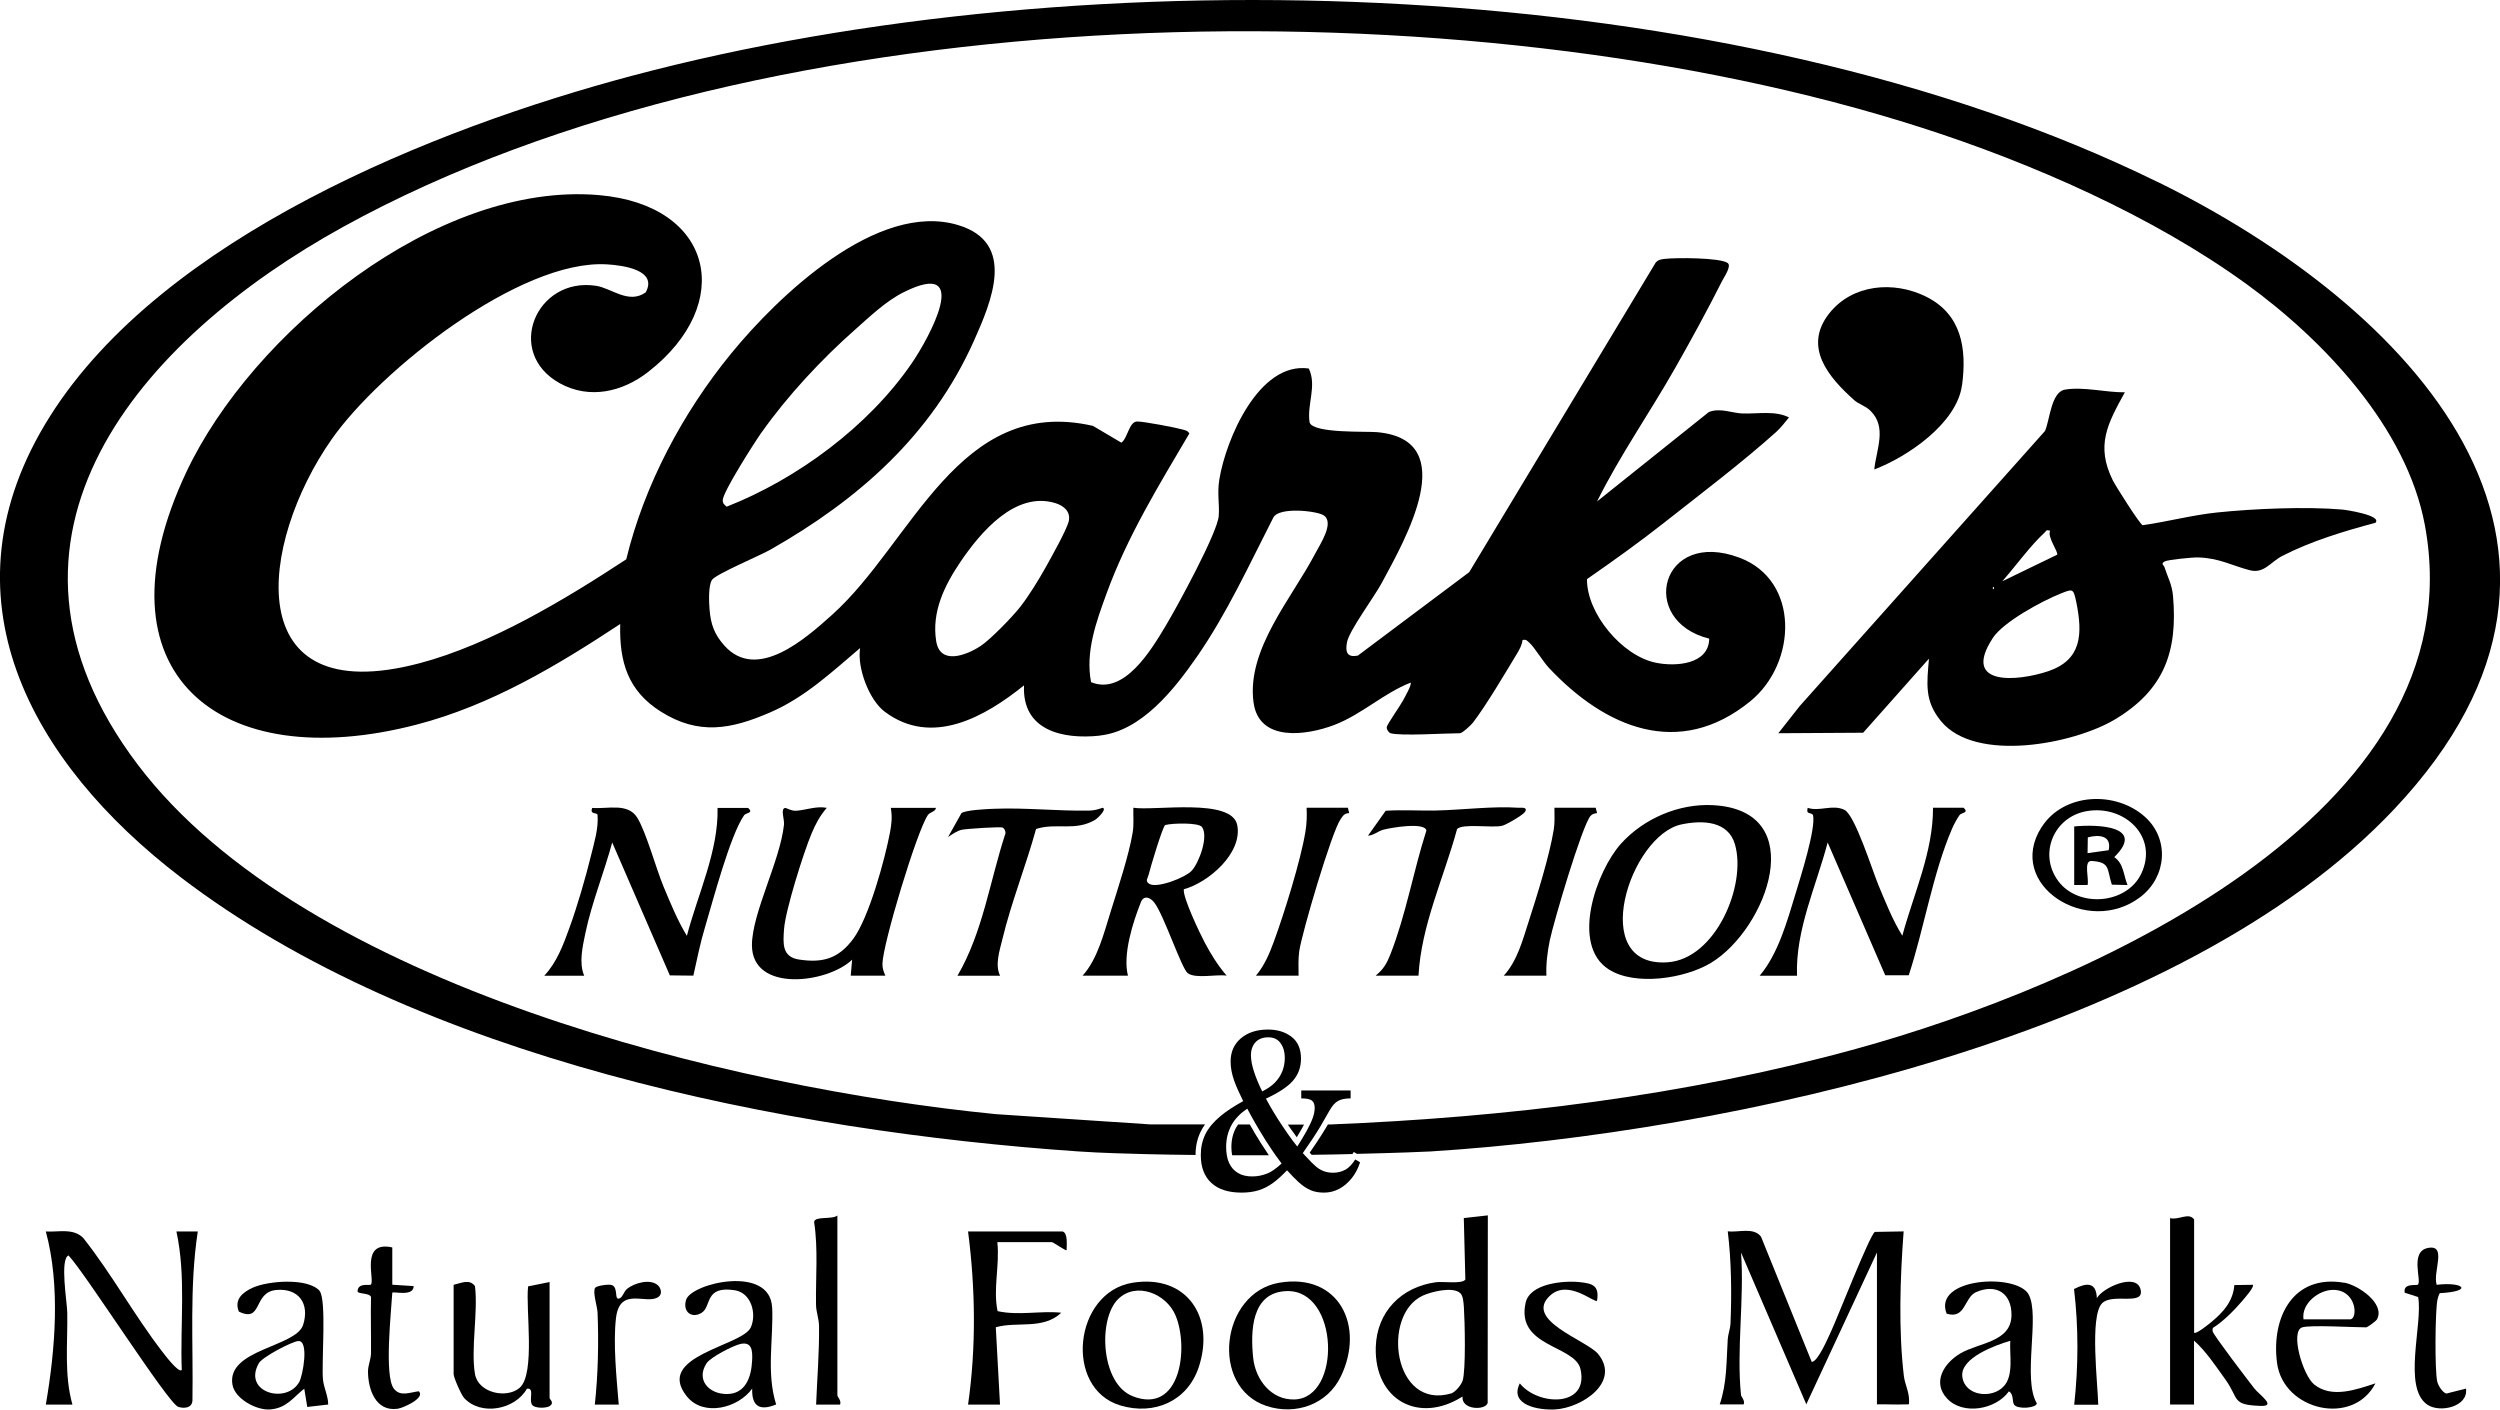 <svg viewBox="0 0 290.22 163.63" xmlns="http://www.w3.org/2000/svg" data-name="Layer 1" id="Layer_1">
  <path d="M145.58,131.39c-.16-.27-.33-.56-.49-.85-.45,0-.91,0-1.36,0-.07.11-.14.21-.21.32-.38.67-.57,1.44-.57,2.29,0,.35.03.67.09.96,1.45,0,2.88,0,4.26,0-.03-.05-.07-.09-.1-.15-.52-.76-1.06-1.62-1.63-2.57Z"></path>
  <path d="M250.5,21.14C200.69-3.33,126.35-5.31,73.32,8.81,50.38,14.92,18.95,27.49,5.8,48.33c-13.15,20.85-2.17,40.23,15.14,53.48,27.56,21.1,70.24,29.52,104.27,31.86,2.56.18,5.88.26,7.74.31,1.95.05,3.91.08,5.84.1,0-.01,0-.03,0-.04,0-.97.2-1.86.59-2.66.14-.29.31-.57.51-.85-3.56,0-6.35,0-6.35,0l-17.92-1.19c-30.64-3.02-80.17-14.9-99.61-40.55-20.01-26.41.32-49.48,23.8-62.44C89.24-.92,170.1-2.2,223.08,14.82c12.82,4.12,26.79,10.24,37.7,18.15,9.01,6.53,18.62,16.69,20.72,28,6.27,33.85-40.16,53.67-66.07,60.8-19.85,5.46-40.5,7.94-61.07,8.77h-.21c-.09.15-.18.3-.26.44-.31.51-.64,1.04-1,1.58-.24.36-.52.77-.85,1.25.08.09.16.17.23.25,1.69-.02,3.28-.05,4.74-.09l.15-.24.37.22c4.65-.11,7.85-.24,8.54-.28,34.84-2.21,87.13-13.48,111.87-39.74,28.85-30.6,1.62-58.53-27.44-72.8Z"></path>
  <path d="M149.96,131.21c.2.28.39.55.58.81.23-.39.43-.73.6-1.02.09-.16.17-.31.24-.45-.58,0-1.21,0-1.88,0,.15.23.3.45.46.67Z"></path>
  <path d="M156.19,135.78c-.42.24-.9.36-1.45.36-.74,0-1.38-.23-1.92-.68-.41-.35-.87-.81-1.39-1.39-.06-.07-.13-.14-.19-.21.44-.63.81-1.18,1.12-1.64.35-.53.68-1.05.98-1.55.02-.04.05-.08.07-.13.28-.47.58-1,.91-1.58.3-.54.62-.92.97-1.13.34-.21.84-.32,1.5-.32v-.92h-5.73v.92c.6,0,1.01.08,1.23.25.22.17.33.45.33.84s-.08.77-.23,1.19c-.08.23-.19.48-.32.75-.11.23-.24.49-.39.76-.27.49-.64,1.1-1.08,1.8-.37-.45-.75-.96-1.15-1.54-.23-.33-.46-.67-.69-1.02-.29-.43-.57-.88-.85-1.34-.34-.56-.66-1.11-.95-1.66,1.46-.68,2.5-1.36,3.1-2.04.65-.73.97-1.59.97-2.6,0-1.14-.37-1.98-1.1-2.54-.73-.56-1.64-.84-2.72-.84-1.31,0-2.36.34-3.16,1.02-.8.68-1.19,1.58-1.19,2.7,0,.71.14,1.44.41,2.21.24.67.6,1.47,1.05,2.38-1.11.61-2.02,1.21-2.71,1.8-.35.3-.66.6-.93.92-.31.36-.56.74-.75,1.12-.35.72-.53,1.51-.53,2.39,0,.02,0,.03,0,.05,0,1.39.41,2.46,1.22,3.21.81.75,1.98,1.13,3.5,1.13.74,0,1.41-.09,1.99-.27s1.15-.47,1.71-.88c.49-.36,1.02-.85,1.59-1.44.5.55.95,1.01,1.33,1.36.47.43.93.74,1.39.94.46.2.98.29,1.57.29.62,0,1.2-.14,1.75-.43.55-.29,1.03-.7,1.46-1.23s.75-1.15.98-1.86l-.56-.33c-.35.56-.74.96-1.15,1.2ZM145.75,120.99c.35-.38.85-.57,1.49-.57s1.09.23,1.42.68c.33.46.49,1.02.49,1.69,0,.54-.09,1.06-.28,1.55-.19.49-.49.95-.9,1.37-.36.36-.85.69-1.44.99-.4-.8-.71-1.55-.95-2.28-.24-.74-.36-1.37-.36-1.91,0-.63.18-1.14.53-1.52ZM147.11,136.23c-.55.22-1.13.34-1.75.34-.65,0-1.21-.13-1.66-.41-.45-.27-.79-.66-1.02-1.16-.12-.26-.21-.56-.26-.88-.05-.3-.08-.61-.08-.96,0-.97.22-1.83.65-2.6,0,0,0-.01.01-.02.4-.69.99-1.3,1.79-1.84.33.62.67,1.24,1.02,1.84.1.18.2.36.31.53.56.94,1.09,1.79,1.61,2.54.12.17.23.33.34.49.25.36.49.68.71.97-.62.57-1.17.96-1.66,1.16Z"></path>
  <path d="M221.02,159.78c-.64-5.42-.44-11.4-.03-16.83l-3.34.06c-.6.35-4.35,9.98-5.06,11.49-.34.72-1.54,3.59-2.27,3.6l-5.89-14.54c-.87-1.13-2.6-.46-3.86-.62.42,3.38.47,7.24.32,10.68-.03.66-.28,1.24-.32,1.84-.17,2.6-.07,5.02-.93,7.57h2.78c.18-.46-.29-.87-.31-1.08-.54-5.2.4-11.26,0-16.55l7.58,17.62,8.2-17.62v17.63c1.08-.03,2.18.05,3.26,0,.53-.02.47.12.47-.47,0-1.02-.49-1.87-.6-2.81Z"></path>
  <path d="M20.48,142.96c1.14,5.26.42,10.73.62,16.08-.37.4-2.05-1.86-2.3-2.18-3.24-4.21-5.83-8.97-9.13-13.14-1.16-1.18-2.87-.67-4.35-.76,1.7,6.28,1.1,13.7,0,20.1h3.09c-.98-3.48-.54-7.1-.6-10.68-.02-1.22-.88-6.19.14-6.64,1.89,1.96,11.59,17.22,12.74,17.58.7.22,1.59.14,1.65-.72.11-6.55-.37-13.15.62-19.64h-2.47Z"></path>
  <path d="M170.11,148.54c-.37.55-2.58.2-3.4.31-4.02.54-6.88,3.42-7,7.54-.18,6.11,4.97,8.97,10.07,5.73-.14,1.6,2.7,1.62,2.92.74l.02-21.77-2.79.31.18,7.13ZM169.79,160.29c-.14.46-.85,1.33-1.32,1.47-6.74,1.97-8.13-9.12-3.31-11.35.99-.46,3.55-1.1,4.38-.27.33.33.36,1.14.4,1.62.11,1.59.24,7.31-.15,8.54Z"></path>
  <path d="M261.7,161.18c-.65-.83-4.78-6.23-4.84-6.63-.02-.15-.03-.29.06-.42,1.07-.64,2.46-2.03,3.3-3.02.23-.27,1.55-1.74,1.3-1.96l-2.14.03c-.14,1.88-1.29,3.16-2.67,4.29-.27.23-1.8,1.47-2,1.24v-13.15c-.63-.86-1.8.12-2.79-.15v.46s0,21.18,0,21.18h2.78s0-7.42,0-7.42c1.37,1.21,2.57,3.02,3.66,4.54,1.61,2.26.67,2.92,4.08,3.04,1.89.07-.14-1.26-.75-2.04Z"></path>
  <path d="M63.8,148.83l-2.49.5c-.32,2.53.89,10.18-1,11.79-1.5,1.28-4.79.59-5.17-1.61-.5-2.91.37-7.14,0-10.21-.65-.87-1.61-.34-2.48-.15v10.36c0,.4.88,2.42,1.23,2.79,1.97,2.12,5.93,1.33,7.28-1.09.93-.12.19,1.26.6,1.87.28.42,1.6.42,2.04.15.6-.4-.01-.78-.01-.94v-13.45Z"></path>
  <path d="M123.36,142.96h-10.98c.86,6.64.95,13.47,0,20.1h3.71l-.49-8.98c2.45-.71,5.49.32,7.6-1.69-2.47-.25-4.89.36-7.39-.18-.55-2.55.26-5.32-.03-8.01h6.34c.15,0,1.6,1.04,1.7.93,0-.58.17-1.97-.46-2.17Z"></path>
  <path d="M148.5,148.91c-6.81,1.16-8.08,12.14-1.46,14.31,3.37,1.11,7.06-.18,8.62-3.44,2.81-5.83-.21-12.05-7.16-10.87ZM150.27,162.46c-2.7.08-4.52-2.3-4.79-4.81-.33-3.15-.21-7.67,3.92-7.77,6.05-.15,6.36,12.42.87,12.58Z"></path>
  <path d="M131.48,148.91c-6.84,1.1-8,12.29-1.41,14.25,3.9,1.16,7.75-.47,9.08-4.42,1.94-5.8-1.35-10.84-7.67-9.83ZM131.47,162.07c-3.68-1.44-4.04-8.95-1.66-11.27,2.09-2.04,5.6-.65,6.67,1.94,1.54,3.72.59,11.53-5.01,9.34Z"></path>
  <path d="M235.5,150.26c-1.42-2.5-11.15-1.94-9.52,2.24,2.23.69,2.01-1.9,3.44-2.51,2.35-1.01,4.13.17,4.09,2.71-.05,3.12-3.79,3.15-5.94,4.42-1.87,1.1-3.31,3.33-1.54,5.23,1.84,1.97,5.65,1.3,7.18-.83.59.33.35,1.19.61,1.55.41.57,2.59.39,2.63-.16-1.7-2.85.41-10.24-.96-12.65ZM232.62,160.92c-1.37,1.52-4.57,1.15-4.82-1.13-.24-2.17,3.87-3.64,5.57-4.14-.11,1.61.43,3.98-.75,5.28Z"></path>
  <path d="M37.1,149.85c-1.36-1.54-6-1.17-7.77-.36-1.16.53-2.18,1.37-1.6,2.77,2.79,1.35,1.61-2.26,4.35-2.51,2.6-.23,3.89,1.59,3.11,4.05-.82,2.58-8.88,2.83-8.21,6.92.27,1.68,2.83,3.03,4.39,2.9,1.9-.16,2.61-1.35,3.95-2.41l.35,2.12,2.43-.28c0-1.01-.51-1.92-.61-2.92-.18-1.92.45-9.31-.4-10.27ZM34.73,160.45c-1.49,2.61-6.6,1.18-4.68-2.2.42-.73,3.79-2.49,4.56-2.57,1.3-.13.55,4.02.12,4.77Z"></path>
  <path d="M89.63,151.77c-.23-4.98-9.42-2.81-9.99-.86-.41,1.4.68,2.19,1.81,1.49,1.19-.74.29-3.16,3.84-2.62,1.92.29,2.58,2.73,1.87,4.31-.99,2.2-11.25,3.29-7.41,8.03,1.93,2.38,5.95,1.34,7.57-.92-.07,2.08.89,2.62,2.78,1.84-1.16-3.7-.3-7.58-.46-11.28ZM87.31,157.96c-.09,1.87-.74,3.87-2.94,3.87-2.07,0-3.61-1.64-2.34-3.58.46-.7,3.12-2.07,3.96-2.24,1.33-.27,1.38.84,1.32,1.96Z"></path>
  <path d="M272.13,148.91c-5.98-1.02-8.49,4.08-7.79,9.33.74,5.5,8.81,7.39,11.42,2.35-2.19.71-5.05,1.78-7.1.14-1.34-1.07-2.83-6.2-1.4-6.64.98-.3,5.93,0,7.43,0,.13,0,1.14-.72,1.25-.93.98-1.83-2.19-3.98-3.8-4.26ZM272.82,153.16h-5.41c-.28-1.85,1.84-3.49,3.55-3.42,2.68.11,2.76,3.42,1.86,3.42Z"></path>
  <path d="M179.98,150.37c2.1-1.89,5.12.94,5.42.63.27-1.73-.46-2-2.01-2.16-1.88-.2-5.77.15-6.28,2.38-1.17,5.19,5.73,4.91,6.37,7.73,1,4.47-4.96,4.27-7.05,1.64-1.26,2.54,2.19,3.13,4.08,3.03,3.11-.17,7.65-3.16,5.03-6.42-1.3-1.62-8.77-3.94-5.56-6.83Z"></path>
  <path d="M97.22,141.1c-.61.51-2.64.04-2.71.76.48,3.14.17,6.42.22,9.61.01.82.33,1.57.35,2.46.04,3.04-.22,6.09-.34,9.13h2.78c.18-.46-.29-.87-.31-1.08v-20.88Z"></path>
  <path d="M45.71,161.19c-1.12-1.49-.29-8.95-.17-11.12.15-.19,2.47.5,2.48-.77l-2.48-.16v-4.33c-3.8-.84-1.98,3.84-2.49,4.32-.15.14-1.52-.27-1.54.78,0,.33,1.44.16,1.56.67-.05,2.15.02,4.31,0,6.46,0,.75-.34,1.42-.35,2.15,0,2.09.89,4.71,3.44,4.35.6-.08,3.26-1.24,2.46-2.03-1.01.11-2.16.69-2.92-.33Z"></path>
  <path d="M284.01,161.78c-.47-.11-.97-.94-1.08-1.41-.29-1.34-.24-8.03.02-9.45.05-.27.14-.55.27-.8,3.93-.2,2.82-1.35-.35-.97-.48-1.5,1.25-4.71-1.01-4.28-2.15.41-.7,3.82-1.17,4.26-.14.14-1.76-.23-1.53.94l1.56.5c.56,3.17-1.84,10.49,1.06,12.49,1.46,1.01,4.8.23,4.49-1.86l-2.26.57Z"></path>
  <path d="M243.42,150.69c-.08-1.9-1.21-1.79-2.65-1.05.53,4.42.51,9.01.02,13.43h2.79c-.04-2.32-1.02-10.27.44-11.77,1.22-1.25,4.98.37,4.47-1.63-.5-1.96-4.38-.2-5.07,1.03Z"></path>
  <path d="M72.79,149.63c-.34.27-.49.89-.8,1.06-.77.43-.14-1.24-.97-1.51-.38-.13-1.77.08-1.93.32-.32.47.25,2.16.28,2.88.14,3.49.06,7.24-.32,10.68h2.78c-.25-3.02-.67-7.06-.32-10.06.45-3.76,3.62-1.43,4.96-2.47.45-.35.24-1.01-.08-1.31-.88-.82-2.75-.29-3.61.41Z"></path>
  <path d="M127.66,85.39c4.86-.52,8.67-5.38,11.28-9.14,3.51-5.06,6.08-10.71,8.88-16.17.66-1.26,4.99-.78,5.82-.27,1.33.83-.39,3.36-.98,4.49-2.68,5.13-7.97,11.09-7.14,17.24.62,4.62,6.11,3.86,9.37,2.62,3.17-1.21,5.78-3.72,8.86-4.91.19.19-.69,1.71-.87,2.06-.32.6-1.82,2.74-1.89,3.07-.06.28.25.69.44.74,1.21.34,6.33,0,8.05,0,.28,0,1.29-.94,1.53-1.25,1.57-2.07,3.66-5.62,5.06-7.93.31-.51.61-1.04.68-1.64.44-.1.51.07.78.3.59.51,1.57,2.18,2.3,2.95,6.46,6.87,15.04,10.64,23.37,3.85,5.41-4.41,5.77-14.02-1.27-16.66-9.16-3.43-11.83,7.33-3.51,9.4-.05,3.02-3.93,3.27-6.22,2.79-3.9-.81-8-5.7-7.97-9.7,3.03-2.11,6.08-4.28,8.98-6.57,4.16-3.28,9.1-7.02,12.99-10.52.55-.5,1.01-1.11,1.48-1.68-1.59-.82-3.63-.4-5.41-.46-1.2-.04-2.57-.69-3.89-.17l-12.98,10.38c2.65-5.34,6.13-10.31,9.08-15.51,1.83-3.22,3.76-6.75,5.42-10.05.24-.48,1.15-1.77.66-2.12-.89-.63-6-.63-7.28-.48-.44.05-.79.09-1.09.46l-21.63,35.91-12.92,9.68c-1.29.28-1.49-.46-1.26-1.58.28-1.36,3.16-5.24,4.01-6.82,2.65-4.92,9.43-16.64-.52-17.53-1.29-.12-7.41.17-7.84-1.13-.33-2.1.87-4.22-.09-6.26-5.81-.83-9.64,8.26-10.39,12.88-.27,1.69.04,2.81-.07,4.24-.15,1.96-4.86,10.59-6.15,12.74-1.69,2.82-4.84,8.13-8.67,6.55-.68-3.53.61-7.03,1.81-10.32,2.4-6.59,6.06-12.54,9.6-18.55-.2-.34-.46-.36-.79-.46-.84-.24-4.55-.94-5.27-.93-.95.02-1.08,1.92-1.83,2.46l-3.3-1.95c-15.6-3.58-20.96,13.56-30.26,21.91-3.06,2.75-8.76,7.85-12.55,3.57-1.15-1.3-1.56-2.45-1.7-4.18-.07-.85-.15-2.83.3-3.44.49-.67,5.56-2.81,6.73-3.47,10.26-5.83,18.77-13.31,23.67-24.28,2.05-4.59,4.94-11.38-1.84-13.42-9.37-2.83-20.91,8.25-26.36,14.92-5.62,6.88-10.06,15.21-12.17,23.88-7.05,4.63-15.74,9.88-23.98,12.06-21.1,5.59-18.64-13.97-10.22-25.99,5.61-8.02,21.89-20.93,31.97-20.31,1.82.11,5.92.64,4.49,3.25-1.98,1.41-3.98-.49-5.75-.76-6.98-1.08-10.68,7.75-4.21,11.32,3.43,1.89,7.26,1,10.23-1.31,10.22-7.94,7.61-19.39-5.7-20.54-18.79-1.62-40.28,15.96-47.92,32.2-10.94,23.27,3.81,35.26,26.79,29.26,8.62-2.25,16.26-6.83,23.6-11.67-.11,4.41.89,7.75,4.7,10.16,4.4,2.78,8.16,2.07,12.69.11,4.04-1.74,7.17-4.69,10.46-7.48-.37,2.24,1.02,6.02,2.87,7.4,5.46,4.09,11.62.59,16.16-3.07-.26,5.24,4.48,6.3,8.78,5.84ZM88.42,50.19c2.97-4.21,6.97-8.51,10.83-11.91,1.73-1.53,3.59-3.33,5.68-4.37,8.03-3.99,2.92,5.35.88,8.31-5.02,7.29-13.24,13.37-21.45,16.6-.28-.24-.45-.34-.46-.75,0-.94,3.7-6.73,4.51-7.88ZM118.43,70.46c-.88,1.13-3.45,3.78-4.59,4.53-1.66,1.09-4.71,2.26-5.16-.56-.55-3.42.99-6.51,2.82-9.21,2.31-3.41,6.37-8.25,11.03-6.81.94.29,1.76.96,1.55,2.04-.19.97-2.08,4.31-2.68,5.39-.82,1.47-1.94,3.3-2.97,4.62Z"></path>
  <path d="M206.45,85.12l9.84-.06,7.64-8.6c-.24,2.88-.55,4.89,1.4,7.26,4,4.86,15.39,2.67,20.2-.21,5.67-3.4,7.3-7.83,6.73-14.33-.12-1.35-.61-2.15-.99-3.34-.08-.24-.48-.4.04-.67.39-.2,3.24-.48,3.87-.46,2.44.07,3.93.95,5.97,1.48,1.68.44,2.39-.92,3.77-1.64,3.33-1.72,7.22-2.9,10.84-3.86.81-.87-3.48-1.51-3.87-1.54-4.2-.36-10.27-.1-14.5.34-2.9.3-5.77,1.07-8.65,1.48-.33-.1-3.14-4.55-3.47-5.21-2-4.05-.61-6.57,1.4-10.22-2.19.03-4.79-.68-6.96-.31-1.61.28-1.75,3.55-2.31,4.8l-28.47,31.93-2.49,3.16ZM237.36,61.82c.22-.2.13-.35.64-.21-.38.72,1.01,2.51.8,2.79l-6.36,3.08c1.55-1.75,3.23-4.11,4.92-5.66ZM231.35,68.11c.2.1.2.21,0,.31v-.31ZM231.32,74.09c1.23-1.9,5.78-4.35,7.94-5.2,1.34-.53,1.44-.62,1.77,1,.75,3.69.66,6.71-3.26,8.03-3.54,1.19-10.09,1.78-6.45-3.82Z"></path>
  <path d="M227.77,44.73c.57-4.28-.05-8.25-4.19-10.3-3.73-1.85-8.56-1.46-11.25,1.98-3.04,3.89-.05,7.39,2.93,10.05.53.47,1.27.63,1.87,1.22,1.96,1.92.69,4.48.45,6.82,3.83-1.45,9.59-5.35,10.18-9.77Z"></path>
  <path d="M186.75,112.53c3.07,1.97,8.86,1.07,11.87-.75,6.52-3.95,11.62-17.7.24-18.31-3.95-.21-8.05,1.55-10.68,4.47-2.83,3.14-5.9,11.72-1.43,14.59ZM195.22,95.7c2.44-.51,5.4-.41,6.19,2.33,1.37,4.75-2.25,13.29-7.81,13.68-9.37.66-4.4-14.77,1.62-16.01Z"></path>
  <path d="M108.67,93.78h-5.26c.18,1.04.1,1.82-.09,2.84-.58,3.1-2.47,10-4.3,12.41-1.68,2.23-3.47,2.79-6.27,2.36-2-.31-1.85-1.89-1.73-3.55.16-2.19,2.27-8.88,3.18-11.05.47-1.12.98-2.09,1.78-3.01-1.24-.23-2.4.26-3.56.34-.54.04-1.16-.34-1.24-.33-.63.06-.1,1.28-.17,1.95-.44,4.18-3.71,10.26-3.72,13.97,0,5.55,8.75,4.46,11.63,1.7l-.16,1.85h4.02c-.21-.47-.35-.85-.34-1.39.05-2.3,3.99-15.39,5.28-17.26.25-.36.87-.36.94-.84Z"></path>
  <path d="M134.01,104.79c1.12,1.47,3.16,7.67,3.88,8.19.93.67,3.31.1,4.51.28-1-1.15-1.81-2.46-2.53-3.81-.57-1.07-2.6-5.32-2.44-6.22,2.87-.78,6.83-4.2,6.2-7.44-.62-3.21-9.62-1.63-12.06-2.02-.03.95.08,1.92-.08,2.87-.42,2.59-1.74,6.58-2.56,9.2-.79,2.52-1.51,5.49-3.25,7.42h5.26c-.62-2.42.56-6.18,1.51-8.54.34-.84,1.09-.54,1.55.06ZM133.33,101.59c.18-.77,1.63-5.61,1.93-5.81.78-.23,3.9-.31,4.28.23.78,1.1-.34,4.11-1.17,5.04-.74.83-4.08,2.12-4.96,1.55-.51-.32-.17-.64-.08-1.02Z"></path>
  <path d="M218.86,113.22h2.72c1.77-5.37,2.81-11.9,5.05-17.06.23-.53.53-1.08.86-1.55.19-.27,1.13-.23.46-.84h-3.55c.02,5.13-2.24,9.97-3.56,14.85-1.12-1.77-1.96-3.93-2.78-5.88-.7-1.68-2.72-8.15-3.95-8.73-1.41-.67-2.88.24-4.26-.23-.18.81.23.45.62.82.36,1.57-1.45,7.22-2.01,9.09-.98,3.22-2.02,7.02-4.18,9.58h4.33c-.18-5.34,2.23-10.39,3.56-15.47l6.69,15.43Z"></path>
  <path d="M71.07,97.8l6.69,15.43,2.73.03c.41-1.82.81-3.84,1.35-5.61.92-3.08,2.93-10.72,4.55-13.02.19-.27,1.14-.23.46-.84h-3.55c.12,5-2.3,10.03-3.56,14.85-1.07-1.75-1.89-3.76-2.69-5.67-.9-2.15-2.03-6.37-3.08-8.06-1.09-1.75-3.47-.97-5.22-1.12-.32.81.55.49.62.81.12,1.62-.39,3.2-.77,4.76-.62,2.53-1.6,5.9-2.49,8.34-.71,1.97-1.48,4.04-2.93,5.57h4.64c-.64-1.5-.18-3.41.14-4.96.74-3.53,2.17-7.03,3.11-10.51Z"></path>
  <path d="M155.63,95.09c.28-.4.43-.68,1-.7l-.16-.62h-4.79c.05.96.02,1.85-.14,2.8-.55,3.35-2.46,9.47-3.66,12.74-.51,1.4-1.12,2.82-2.08,3.95h4.95c0-.95-.06-1.91.08-2.86.31-2.13,3.77-13.85,4.8-15.31Z"></path>
  <path d="M184.65,94.71c.17-.21.49-.29.75-.32l-.16-.62h-4.79c0,.85.06,1.7-.08,2.55-.5,3.05-1.94,7.67-2.92,10.69-.7,2.17-1.32,4.55-2.88,6.25h4.95c-.06-1.37.12-2.76.39-4.09.45-2.15,3.72-13.23,4.73-14.46Z"></path>
  <path d="M237,96.02c-4.27,6.7,5.36,12.82,11.5,8.09,3.04-2.35,3.36-6.7.52-9.27-3.38-3.06-9.46-2.83-12.01,1.18ZM248.58,101.41c-1.69,3.58-7.31,4.01-9.64.87-2.33-3.14-.53-7.46,3.32-8.12,4.38-.75,8.34,2.98,6.32,7.25Z"></path>
  <path d="M159.72,113.26h4.95c.32-5.87,2.95-11.38,4.48-17.02.66-.67,3.94-.11,5.2-.37.48-.1,2.5-1.28,2.7-1.64.32-.59-.48-.44-.77-.46-2.93-.21-6.61.26-9.58.32-1.95.04-3.9-.1-5.84.03l-2.05,2.89c.61-.01,1.15-.52,1.78-.69.89-.24,4.8-.91,5,.09-1.52,4.72-2.36,9.73-4.17,14.35-.43,1.09-.8,1.74-1.7,2.48Z"></path>
  <path d="M120.26,96.24c2.38-.78,4.58.33,6.94-1.11.09-.06,1.38-1.18.8-1.36-.5.18-.99.32-1.53.33-3.69.07-7.44-.36-11.1-.21-.84.03-3.32.15-3.76.51l-1.55,2.77c.45-.31,1.1-.75,1.62-.85.54-.11,4.54-.38,4.74-.24.21.14.3.39.31.64-1.81,5.5-2.63,11.52-5.58,16.55h4.95c-.62-1.26-.06-2.89.26-4.22,1.04-4.32,2.73-8.51,3.91-12.8Z"></path>
  <path d="M245.44,99.5c3.69-3.61-1.9-3.83-4.65-3.56v6.8h1.55c.2-.66-.5-2.85.46-2.79,2.21.13,1.77.93,2.36,2.75l1.82.04c-.48-1.14-.42-2.47-1.54-3.24ZM244.79,98.7l-2.45.34.03-1.83c1.31-.36,2.8-.21,2.42,1.49Z"></path>
</svg>